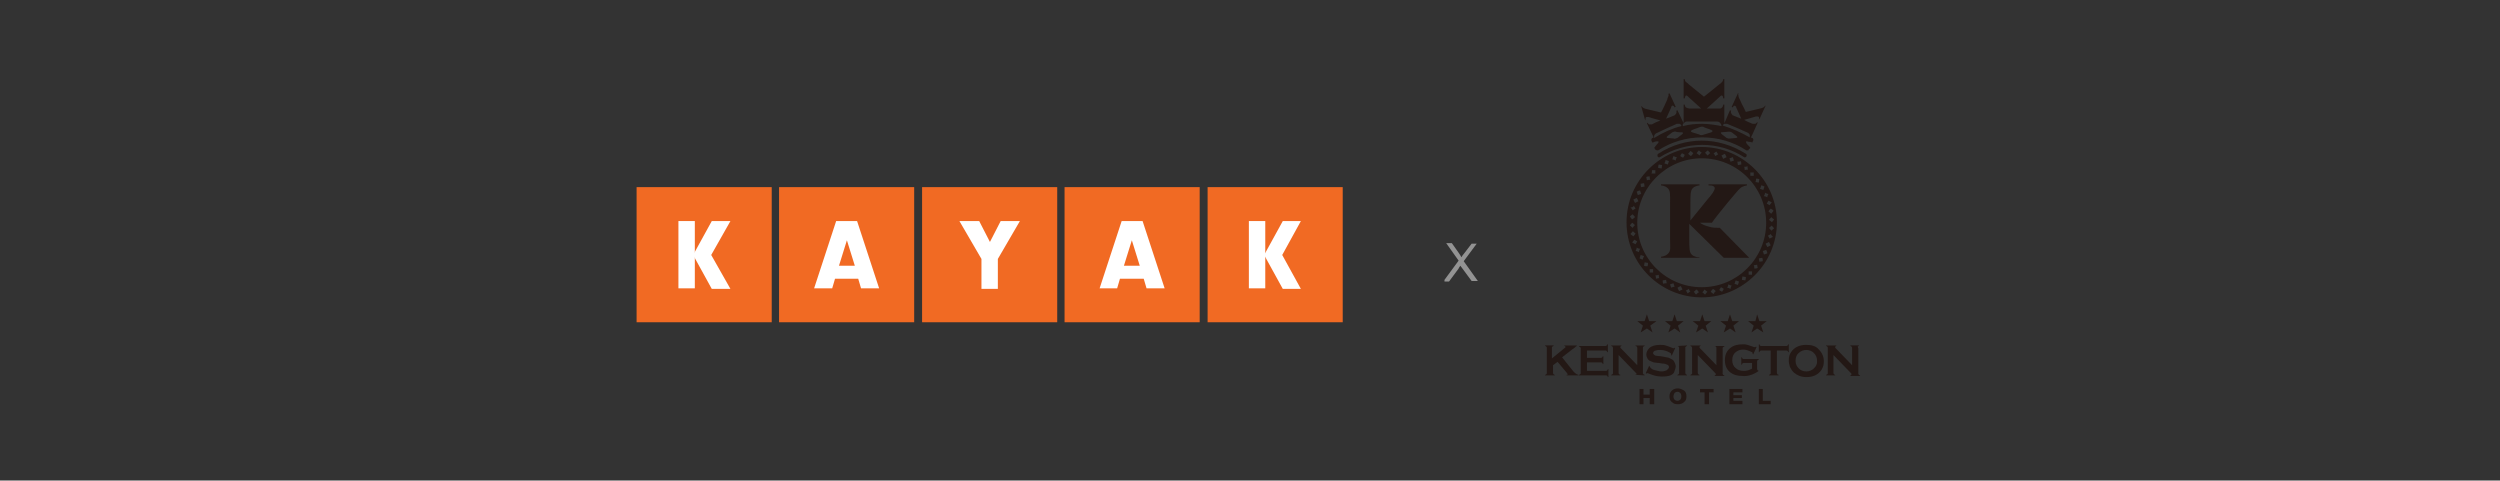 <?xml version="1.0" encoding="utf-8" standalone="no"?><svg xmlns="http://www.w3.org/2000/svg" xmlns:xlink="http://www.w3.org/1999/xlink" id="Layer_1" style="" version="1.1" viewBox="0 0 442.2 85" x="0px" xml:space="preserve" y="0px">
<rect x="0" y="0" width="442.2" height="85" fill="#333333" stroke="none"/>
<style type="text/css">
	.st0{fill:#939393;}
	.st1{fill:#231815;}
	.st2{fill:#F16A23;}
	.st3{fill:#FFFFFF;}
</style>
<g>
	<g>
		<path class="st0" d="M255.5,49.5l2.5-3.4l-2.2-3.1h1l1.2,1.7c0.2,0.3,0.4,0.6,0.5,0.8c0.1-0.2,0.3-0.5,0.5-0.7l1.3-1.7h0.9    l-2.3,3.1l2.5,3.5h-1.1l-1.7-2.3c-0.1-0.1-0.2-0.3-0.3-0.4c-0.1,0.2-0.3,0.4-0.3,0.5l-1.7,2.3h-0.8V49.5z"/>
	</g>
	<g>
		<path class="st1" d="M300.4,45.5c0,0-0.7,0-1.2-0.5c-0.4-0.4-0.4-1.3-0.4-2.7v-2.7l6.1,6h4.5l-5.2-5.3c-0.5,0-1.3,0-1.9-0.2    c-0.8-0.2-1.4-0.5-1.6-0.7h2.1c0.8-1.2,4.6-5.8,5-6.1c0.4-0.4,1.2-0.5,1.2-0.5v-0.2h-6.8v0.2c0,0,1.1-0.1,1.1,0.5    c0,0.4-0.5,1.1-1.3,2l-3,3.7v-3c0-1.4,0-2.3,0.4-2.7c0.5-0.5,1.2-0.5,1.2-0.5v-0.2h-6.8v0.2c0,0,0.7,0,1.2,0.5s0.4,1.2,0.4,2.7    v6.2c0,1.5,0.2,2.2-0.4,2.7c-0.5,0.5-1.2,0.5-1.2,0.5v0.2h6.8v-0.1H300.4z"/>
		<path class="st1" d="M301,52.6c7.3,0,13.3-6,13.3-13.3S308.3,26,301,26s-13.3,6-13.3,13.3C287.7,46.7,293.7,52.6,301,52.6     M292.4,48.2c-0.2,0-0.4,0-0.6,0c0-0.2,0-0.4,0-0.6c0.2,0,0.4,0,0.6,0C292.4,47.8,292.4,48,292.4,48.2 M292.9,49.3    c0-0.2,0-0.4-0.1-0.6c0.2,0,0.4,0,0.6-0.1c0,0.2,0,0.4,0.1,0.6C293.4,49.2,293.2,49.2,292.9,49.3 M294.2,50.2    c-0.1-0.2-0.1-0.4-0.1-0.6c0.2,0,0.4-0.1,0.6-0.1c0,0.2,0.1,0.4,0.1,0.6C294.6,50.1,294.4,50.1,294.2,50.2 M295.6,50.9    c-0.1-0.2-0.1-0.4-0.2-0.6c0.2-0.1,0.4-0.1,0.6-0.2c0.1,0.2,0.1,0.4,0.2,0.6C295.9,50.8,295.7,50.8,295.6,50.9 M297,51.5    c-0.1-0.2-0.2-0.4-0.3-0.6c0.2-0.1,0.3-0.2,0.6-0.3c0.1,0.2,0.2,0.4,0.3,0.6C297.4,51.3,297.2,51.4,297,51.5 M298.5,51.9    c-0.1-0.2-0.2-0.4-0.3-0.5c0.2-0.1,0.4-0.2,0.5-0.3c0.1,0.2,0.2,0.4,0.3,0.5C298.8,51.6,298.7,51.8,298.5,51.9 M300,52.1    c-0.1-0.1-0.3-0.3-0.4-0.5c0.2-0.1,0.3-0.3,0.5-0.4c0.1,0.1,0.3,0.3,0.4,0.5C300.3,51.8,300.2,51.9,300,52.1 M301.6,52.1    c-0.2-0.1-0.3-0.3-0.5-0.4c0.2-0.2,0.3-0.3,0.4-0.5c0.1,0.1,0.3,0.3,0.5,0.4C301.8,51.8,301.7,52,301.6,52.1 M303.1,52    c-0.2-0.1-0.3-0.2-0.5-0.4c0.1-0.2,0.2-0.3,0.4-0.5c0.2,0.1,0.3,0.2,0.5,0.4C303.3,51.6,303.2,51.8,303.1,52 M304.6,51.6    c-0.2-0.1-0.4-0.2-0.5-0.3c0.1-0.2,0.2-0.3,0.3-0.5c0.2,0.1,0.4,0.2,0.5,0.3C304.8,51.3,304.7,51.5,304.6,51.6 M306.1,51.1    c-0.2-0.1-0.4-0.2-0.6-0.2c0.1-0.2,0.2-0.4,0.2-0.6c0.2,0.1,0.4,0.2,0.6,0.2C306.2,50.7,306.1,50.9,306.1,51.1 M307.4,50.4    c-0.2-0.1-0.4-0.1-0.6-0.2c0.1-0.2,0.1-0.4,0.2-0.6c0.2,0.1,0.4,0.1,0.6,0.2C307.5,50,307.5,50.2,307.4,50.4 M308.7,49.6    c-0.2,0-0.4-0.1-0.6-0.1c0-0.2,0.1-0.4,0.1-0.6c0.2,0,0.4,0.1,0.6,0.1C308.8,49.2,308.8,49.4,308.7,49.6 M309.9,48.6    c-0.2,0-0.4,0-0.6,0c0-0.2,0-0.4,0-0.6c0.2,0,0.4,0,0.6,0C309.9,48.2,309.9,48.4,309.9,48.6 M310.3,47.5c0-0.2,0-0.4-0.1-0.6    c0.2,0,0.4,0,0.6-0.1c0,0.2,0.1,0.4,0.1,0.6C310.7,47.5,310.5,47.5,310.3,47.5 M311.2,46.3c0-0.2-0.1-0.4-0.1-0.6    c0.2,0,0.4-0.1,0.6-0.1c0.1,0.2,0.1,0.4,0.1,0.6C311.6,46.2,311.4,46.3,311.2,46.3 M312,45c-0.1-0.2-0.1-0.4-0.2-0.6    c0.2-0.1,0.4-0.1,0.6-0.2c0.1,0.2,0.2,0.4,0.2,0.6C312.4,44.9,312.2,45,312,45 M312.6,43.7c-0.1-0.2-0.2-0.4-0.3-0.6    c0.2-0.1,0.4-0.2,0.6-0.3c0.1,0.2,0.2,0.4,0.3,0.6C313,43.5,312.8,43.6,312.6,43.7 M313,42.2c-0.1-0.2-0.2-0.4-0.3-0.5    c0.2-0.1,0.4-0.2,0.5-0.3c0.1,0.2,0.2,0.3,0.4,0.5C313.4,42,313.2,42.1,313,42.2 M313.3,40.8c-0.1-0.2-0.3-0.3-0.4-0.5    c0.2-0.1,0.3-0.3,0.5-0.4c0.1,0.2,0.3,0.3,0.4,0.5C313.6,40.5,313.5,40.7,313.3,40.8 M313.4,39.3c-0.1-0.1-0.3-0.3-0.5-0.4    c0.1-0.2,0.3-0.3,0.4-0.5c0.2,0.2,0.3,0.3,0.5,0.4C313.7,39,313.6,39.1,313.4,39.3 M313.3,37.8c-0.2-0.1-0.3-0.3-0.5-0.4    c0.1-0.2,0.2-0.3,0.4-0.5c0.2,0.1,0.4,0.2,0.5,0.4C313.5,37.5,313.4,37.7,313.3,37.8 M313,36.3c-0.2-0.1-0.3-0.2-0.5-0.3    c0.1-0.2,0.2-0.3,0.3-0.5c0.2,0.1,0.4,0.2,0.6,0.3C313.2,36,313.1,36.2,313,36.3 M312.8,34.3c-0.1,0.2-0.2,0.4-0.2,0.6    c-0.2-0.1-0.4-0.2-0.6-0.2c0.1-0.2,0.2-0.4,0.2-0.6C312.4,34.2,312.6,34.3,312.8,34.3 M311.5,32.8c0.2,0,0.4,0.1,0.6,0.2    c-0.1,0.2-0.1,0.4-0.2,0.6c-0.2-0.1-0.4-0.1-0.6-0.2C311.4,33.2,311.5,33,311.5,32.8 M310.6,31.6c0.2,0,0.4,0,0.6,0.1    c0,0.2-0.1,0.4-0.1,0.6c-0.2,0-0.4-0.1-0.6-0.1C310.6,32,310.6,31.8,310.6,31.6 M309.6,30.5c0.2,0,0.4,0,0.6,0c0,0.2,0,0.4,0,0.6    c-0.2,0-0.4,0-0.6,0C309.6,30.9,309.6,30.7,309.6,30.5 M309.1,29.4c0,0.2,0,0.4,0.1,0.6c-0.2,0-0.4,0-0.6,0.1c0-0.2,0-0.4-0.1-0.6    C308.7,29.5,308.9,29.5,309.1,29.4 M307.9,28.5c0.1,0.2,0.1,0.4,0.1,0.6c-0.2,0-0.4,0.1-0.6,0.1c0-0.2-0.1-0.4-0.1-0.6    C307.5,28.6,307.7,28.6,307.9,28.5 M306.5,27.8c0.1,0.2,0.1,0.4,0.2,0.6c-0.2,0.1-0.4,0.1-0.6,0.2c-0.1-0.2-0.1-0.4-0.2-0.6    C306.1,27.9,306.3,27.9,306.5,27.8 M305.1,27.2c0.1,0.2,0.2,0.4,0.3,0.6c-0.2,0.1-0.4,0.2-0.6,0.3c-0.1-0.2-0.2-0.4-0.3-0.6    C304.7,27.4,304.9,27.3,305.1,27.2 M303.6,26.8c0.1,0.2,0.2,0.3,0.3,0.5c-0.2,0.1-0.3,0.2-0.5,0.3c-0.1-0.2-0.2-0.4-0.3-0.5    C303.2,27.1,303.4,26.9,303.6,26.8 M302.1,26.6c0.1,0.2,0.3,0.3,0.4,0.5c-0.2,0.1-0.3,0.3-0.5,0.4c-0.1-0.2-0.3-0.3-0.4-0.5    C301.7,26.9,301.9,26.7,302.1,26.6 M300.5,26.6c0.1,0.1,0.3,0.3,0.5,0.4c-0.2,0.2-0.3,0.3-0.4,0.5c-0.1-0.1-0.3-0.3-0.5-0.4    C300.2,26.9,300.4,26.7,300.5,26.6 M299,26.7c0.2,0.1,0.3,0.2,0.5,0.4c-0.1,0.2-0.2,0.3-0.4,0.5c-0.2-0.1-0.3-0.2-0.5-0.4    C298.7,27.1,298.9,26.9,299,26.7 M297.5,27.1c0.2,0.1,0.4,0.2,0.5,0.3c-0.1,0.2-0.2,0.4-0.3,0.5c-0.2-0.1-0.4-0.2-0.5-0.3    C297.3,27.4,297.4,27.2,297.5,27.1 M296,27.6c0.2,0.1,0.4,0.2,0.6,0.2c-0.1,0.2-0.2,0.4-0.2,0.6c-0.2-0.1-0.4-0.2-0.6-0.2    C295.9,28,295.9,27.8,296,27.6 M294.6,28.3c0.2,0.1,0.4,0.1,0.6,0.2c-0.1,0.2-0.1,0.4-0.2,0.6c-0.2-0.1-0.4-0.1-0.6-0.2    C294.5,28.7,294.6,28.5,294.6,28.3 M293.4,29.1c0.2,0,0.4,0.1,0.6,0.1c0,0.2-0.1,0.4-0.1,0.6c-0.2,0-0.4-0.1-0.6-0.1    C293.3,29.5,293.3,29.3,293.4,29.1 M301,28c6.3,0,11.4,5.1,11.4,11.4s-5.1,11.4-11.4,11.4s-11.4-5.1-11.4-11.4    C289.6,33.1,294.8,28,301,28 M292.2,30.1c0.2,0,0.4,0,0.6,0c0,0.2,0,0.4,0,0.6c-0.2,0-0.3,0-0.5,0c-0.1,0-0.1,0-0.2,0    C292.2,30.6,292.2,30.3,292.2,30.1 M291.8,31.2c0,0.2,0,0.4,0.1,0.6c-0.2,0-0.4,0-0.6,0.1c0-0.2-0.1-0.4-0.1-0.6    C291.4,31.2,291.6,31.2,291.8,31.2 M290.8,32.4c0,0.2,0.1,0.4,0.1,0.6c-0.2,0-0.4,0.1-0.6,0.1c-0.1-0.2-0.1-0.4-0.1-0.6    C290.4,32.5,290.6,32.4,290.8,32.4 M290.1,33.7c0.1,0.2,0.1,0.4,0.2,0.6c-0.2,0.1-0.4,0.1-0.6,0.2c-0.1-0.2-0.1-0.4-0.2-0.6    C289.7,33.8,289.9,33.7,290.1,33.7 M289.5,35c0.1,0.2,0.2,0.3,0.3,0.6c-0.2,0.1-0.4,0.2-0.6,0.3c-0.1-0.2-0.2-0.4-0.3-0.6    C289.1,35.2,289.3,35.1,289.5,35 M289,36.4c0.1,0.2,0.2,0.3,0.3,0.5c-0.2,0.1-0.4,0.2-0.5,0.3c-0.1-0.2-0.2-0.3-0.4-0.5    C288.7,36.7,288.9,36.6,289,36.4 M288.8,37.9c0.1,0.2,0.3,0.3,0.4,0.5c-0.1,0.1-0.3,0.3-0.5,0.4c-0.1-0.1-0.3-0.3-0.4-0.5    C288.4,38.2,288.6,38,288.8,37.9 M288.7,39.4c0.2,0.1,0.3,0.3,0.5,0.4c-0.2,0.2-0.3,0.3-0.4,0.5c-0.2-0.1-0.3-0.3-0.5-0.4    C288.4,39.7,288.5,39.6,288.7,39.4 M288.8,40.9c0.2,0.1,0.3,0.3,0.5,0.4c-0.1,0.2-0.2,0.3-0.4,0.5c-0.1-0.1-0.3-0.2-0.5-0.4    C288.5,41.2,288.7,41.1,288.8,40.9 M289.1,42.4c0.2,0.1,0.3,0.2,0.5,0.3c-0.1,0.2-0.2,0.3-0.3,0.5c-0.2-0.1-0.4-0.2-0.6-0.3    C288.8,42.7,289,42.5,289.1,42.4 M289.3,44.4c0.1-0.2,0.2-0.4,0.2-0.6c0.2,0.1,0.4,0.2,0.6,0.2c-0.1,0.2-0.2,0.4-0.2,0.6    C289.7,44.5,289.5,44.4,289.3,44.4 M290.6,45.9c-0.2,0-0.4-0.1-0.6-0.2c0.1-0.2,0.1-0.4,0.2-0.6c0.2,0.1,0.4,0.1,0.6,0.2    C290.7,45.5,290.6,45.7,290.6,45.9 M291.4,47.1c-0.2,0-0.4,0-0.6-0.1c0-0.2,0.1-0.4,0.1-0.6c0.2,0,0.4,0.1,0.6,0.1    C291.5,46.7,291.5,46.9,291.4,47.1"/>
		<path class="st1" d="M291,21.3C291.1,21.3,291.1,21.3,291,21.3l0.1-0.1L291,21.3c0.1-0.1,0-0.3,0.1-0.5c0-0.1,0.1-0.1,0.2-0.1    s0.1,0,0.2,0h0.1c0.6,0.2,1.3,0.4,2.1,0.6l0,0c-0.5,0.2-1,0.4-1.5,0.7c-0.1,0-0.2,0-0.3,0c-0.1,0-0.1,0-0.2,0    c-0.2-0.1-0.3-0.3-0.3-0.3l0,0l0,0l-0.1,0.1l1.2,2.5c-0.1,0-0.1,0.1-0.2,0.1s-0.1,0.1-0.2,0.2c0,0.1,0,0.2,0,0.3    c0.1,0.1,0.1,0.2,0.1,0.2c0,0.1,0.1,0.1,0.1,0.1s0.2,0,0.3-0.1c0.3-0.1,0.4-0.1,0.6-0.1s0.2,0.1,0.1,0.3c-0.1,0.1-0.4,0.4-0.6,0.7    c-0.1,0.1-0.1,0.2,0,0.3c0,0.1,0.1,0.2,0.2,0.2c0.1,0.1,0.1,0.1,0.2,0.1s0.1,0,0.2,0c2.3-1.5,5-2.3,7.8-2.3s5.5,0.8,7.8,2.3    c0,0,0.1,0,0.2,0s0.2,0,0.2-0.1s0.1-0.2,0.2-0.2c0.1-0.1,0.1-0.2,0-0.3c-0.3-0.3-0.6-0.6-0.6-0.7c-0.1-0.2-0.1-0.3,0.1-0.3    c0.3,0.1,0.4,0.1,0.6,0.1c0.1,0,0.3,0.1,0.3,0.1c0.1,0,0.1,0,0.1-0.1c0,0,0-0.1,0.1-0.2c0-0.1,0.1-0.2,0-0.3    c0-0.1-0.1-0.2-0.2-0.2s-0.1-0.1-0.2-0.1l0.3-0.6l0.9-2l-0.1-0.1l0,0l0,0c0,0-0.1,0.2-0.3,0.3c-0.1,0-0.1,0-0.2,0s-0.2,0-0.3,0    c-0.5-0.2-1-0.4-1.5-0.7l0,0c0.8-0.2,1.4-0.4,2.1-0.6h0.1c0.1,0,0.1,0,0.2,0s0.1,0,0.2,0.1s0,0.4,0,0.4l0,0l0,0h0.1l0,0l1.1-2.4    l0,0h-0.1l0,0l0,0c0,0-0.1,0.2-0.3,0.3c-0.2,0.1-0.5,0.2-0.6,0.2c-0.9,0.2-1.7,0.4-2.5,0.6c-0.2-0.5-0.5-1-0.7-1.4l-0.4-0.9    c-0.1-0.1-0.2-0.4-0.2-0.6c-0.1-0.2,0-0.4,0-0.4l0,0l0,0c0,0,0,0-0.1,0l0,0l-1.1,2.4l0.2,0.1l0,0c0,0,0.1-0.3,0.3-0.3    c0.1,0,0.2,0.1,0.3,0.2V19c0.3,0.7,0.6,1.3,0.9,2l0,0c-0.5-0.2-1-0.4-1.5-0.6c0,0-0.1,0-0.1-0.1c-0.1-0.1-0.1-0.1-0.2-0.3    c-0.1-0.2,0-0.4,0-0.4l0,0l-0.2-0.1c0,0-0.5,1.1-0.6,1.4l-0.4,0.9v-3.3h-0.2l0,0l0,0c0,0,0,0.3-0.2,0.5c-0.1,0.1-0.2,0.2-0.4,0.2    c-0.1,0-0.1,0-0.2,0h-2.1c0,0,0,0,0.1-0.1c0.7-0.6,1.3-1.2,2.1-1.9l0.1-0.1c0.1-0.1,0.2-0.2,0.3-0.2h0.1c0.2,0.1,0.2,0.5,0.2,0.5    l0,0h0.2V14h-0.2l0,0c0,0,0,0.3-0.2,0.5s-0.4,0.4-0.6,0.5c-1,0.8-1.8,1.5-2.6,2.1c-0.9-0.7-1.7-1.4-2.6-2.1    c-0.1-0.1-0.4-0.4-0.6-0.5C298,14.3,298,14,298,14l0,0h-0.1h-0.1l0,0v3.4h0.1h0.1l0,0l0,0c0,0,0-0.3,0.2-0.5h0.1    c0.1,0,0.2,0.1,0.3,0.2l0.1,0.1c0.7,0.6,1.4,1.3,2.1,1.9l0.1,0.1h-2.1c-0.1,0-0.4-0.1-0.6-0.2c-0.2-0.2-0.2-0.5-0.2-0.5l0,0h-0.1    h-0.1l0,0v3.3l-1.1-2.3l-0.2,0.1l0,0c0,0,0.1,0.2,0,0.4c0,0.1-0.1,0.2-0.2,0.3l-0.1,0.1c-0.5,0.2-1,0.4-1.5,0.6l0,0    c0.3-0.7,0.6-1.3,0.9-2v-0.1c0.1-0.1,0.1-0.3,0.3-0.2c0.2,0,0.2,0.2,0.3,0.3l0,0l0.2-0.1l-1.1-2.4l-0.2,0.1l0,0c0,0,0.1,0.2,0,0.4    c-0.1,0.2-0.2,0.5-0.2,0.6l-0.4,0.9c-0.2,0.5-0.5,1-0.7,1.4c-0.8-0.2-1.7-0.4-2.5-0.6c-0.1,0-0.4-0.1-0.6-0.2s-0.3-0.3-0.3-0.3    l0,0l0,0h-0.1l0,0L291,21.3L291,21.3z M302.9,23.2c0,0,0,0.1-0.2,0.2l-1.3,0.4c-0.1,0-0.2,0.1-0.4,0.1c-0.2,0-0.3,0-0.4-0.1    l-1.3-0.4c-0.2-0.1-0.2-0.1-0.2-0.2l0,0c0,0,0-0.1,0.2-0.2c0.4-0.2,0.9-0.3,1.3-0.5c0.1,0,0.2-0.1,0.4-0.1c0.2,0,0.3,0,0.4,0.1    c0.4,0.2,0.9,0.3,1.3,0.5C302.9,23.1,302.9,23.1,302.9,23.2L302.9,23.2 M304.7,22.2c0,0,0.1-0.2,0.3-0.3c0.1,0,0.1,0,0.2,0    s0.2,0,0.3,0c1.2,0.5,2.4,1,3.7,1.6c0,0,0.1,0,0.1,0.1c0.1,0.1,0.2,0.2,0.2,0.3V24c0,0.2,0,0.3,0,0.3l0,0    C307.9,23.4,306.3,22.7,304.7,22.2L304.7,22.2z M304.5,23.4c0.4,0,0.8-0.1,1.2-0.1c0.1,0,0.2,0,0.3,0c0.1,0,0.2,0.1,0.3,0.1    c0.3,0.2,0.6,0.5,0.9,0.7c0.1,0.1,0.1,0.2,0.1,0.2l0,0c0,0-0.1,0.1-0.2,0.1l-1.1,0.1c-0.1,0-0.2,0-0.3,0c-0.1,0-0.2-0.1-0.3-0.1    l-0.9-0.7c-0.1-0.1-0.1-0.2-0.1-0.2l0,0C304.4,23.5,304.4,23.4,304.5,23.4 M297.8,21.8C297.8,21.8,297.8,21.7,297.8,21.8    c0.2-0.2,0.4-0.3,0.5-0.3s0.2,0,0.2,0h2.6h2.6c0.1,0,0.4,0,0.6,0.3c0.2,0.2,0.2,0.5,0.2,0.5l0,0c-1.1-0.2-2.2-0.4-3.4-0.4l0,0l0,0    l0,0c-1.2,0-2.3,0.1-3.4,0.4l0,0C297.6,22.2,297.6,22,297.8,21.8 M297.5,23.4c0.1,0,0.2,0.1,0.2,0.1l0,0c0,0,0,0.1-0.1,0.2    l-0.9,0.7c-0.1,0-0.2,0.1-0.3,0.1c-0.1,0-0.2,0.1-0.3,0l-1.1-0.1c-0.2,0-0.2-0.1-0.2-0.1l0,0c0,0,0-0.1,0.1-0.2    c0.3-0.2,0.6-0.5,0.9-0.7c0.1,0,0.2-0.1,0.3-0.1c0.1,0,0.2-0.1,0.3,0C296.8,23.4,297.2,23.4,297.5,23.4 M296.6,21.9    c0,0,0.1,0,0.3,0c0.1,0,0.2,0,0.2,0c0.2,0.1,0.3,0.3,0.3,0.3v0.1c-1.6,0.4-3.2,1.1-4.8,2.1l0,0c0,0-0.1-0.2,0-0.3V24    c0-0.1,0.1-0.2,0.2-0.3l0.1-0.1C294.2,23,295.4,22.4,296.6,21.9"/>
		<path class="st1" d="M293.3,27.2c-0.1,0.1-0.2,0.2-0.1,0.4c0,0,0,0,0,0.1c0.1,0.1,0.2,0.2,0.4,0.1c4.6-2.9,10.4-2.9,14.9,0    c0.1,0.1,0.3,0,0.4-0.1c0,0,0,0,0-0.1c0.1-0.1,0.1-0.3-0.1-0.4C303.9,24.1,298.1,24.1,293.3,27.2"/>
		<polygon class="st1" points="311.2,56.8 310.8,55.6 310.5,56.8 309.2,56.8 310.2,57.6 309.8,58.8 310.8,58.1 311.9,58.8     311.5,57.6 312.5,56.8   "/>
		<polygon class="st1" points="306,58.1 307,58.8 306.6,57.6 307.6,56.8 306.4,56.8 306,55.6 305.6,56.8 304.3,56.8 305.3,57.6     304.9,58.8   "/>
		<polygon class="st1" points="301.5,56.8 301.1,55.6 300.7,56.8 299.4,56.8 300.4,57.6 300,58.8 301.1,58.1 302.1,58.8 301.7,57.6     302.7,56.8   "/>
		<polygon class="st1" points="296.6,56.8 296.2,55.6 295.8,56.8 294.5,56.8 295.5,57.6 295.1,58.8 296.2,58.1 297.2,58.8     296.8,57.6 297.8,56.8   "/>
		<polygon class="st1" points="291.7,56.8 291.3,55.6 290.9,56.8 289.6,56.8 290.6,57.6 290.2,58.8 291.3,58.1 292.3,58.8     291.9,57.6 293,56.8   "/>
		<path class="st1" d="M278.3,65.7l-2-2.5l1.8-1.4l0.3-0.2c0.2-0.2,0.3-0.2,0.3-0.3c0,0,0.1,0,0.2-0.1v-0.1h-2.2v0.1    c0.2,0,0.2,0.1,0.2,0.2c0,0,0,0.1-0.2,0.2l-2.2,1.8v-1.9c0-0.1,0-0.1,0.1-0.2c0,0,0.1-0.1,0.2-0.1v-0.1h-1.5v0.1    c0.1,0,0.2,0.1,0.2,0.1s0.1,0.1,0.1,0.2V66c0,0.1,0,0.1-0.1,0.2c0,0-0.1,0.1-0.2,0.1v0.1h1.7v-0.1c-0.1,0-0.2-0.1-0.2-0.1    s-0.1-0.1-0.1-0.2v-1.4l0.8-0.6l1.6,1.9c0.1,0.2,0.2,0.2,0.2,0.3c0,0.1-0.1,0.1-0.2,0.1v0.1h2.1v-0.1c-0.1,0-0.2-0.1-0.3-0.1    C278.7,66.1,278.5,65.9,278.3,65.7"/>
		<path class="st1" d="M284.3,65.5c0,0-0.1,0.1-0.2,0.1h-3.4v-1.5h2.5c0.1,0,0.1,0,0.2,0.1c0,0,0.1,0.1,0.1,0.2h0.1V63h-0.1    c0,0.1-0.1,0.2-0.1,0.2s-0.1,0.1-0.2,0.1h-2.5V62h3.3c0.1,0,0.1,0,0.2,0.1c0,0,0.1,0.1,0.1,0.2h0.1v-1.4h-0.1    c0,0.1-0.1,0.2-0.1,0.2s-0.1,0.1-0.2,0.1h-4.7v0.1c0.1,0,0.2,0.1,0.2,0.1s0.1,0.1,0.1,0.2V66c0,0.1,0,0.1-0.1,0.2    c0,0-0.1,0.1-0.2,0.1v0.1h4.8c0.1,0,0.1,0,0.2,0.1c0,0,0.1,0.1,0.1,0.2h0.1v-1.4h-0.1C284.4,65.4,284.3,65.4,284.3,65.5"/>
		<path class="st1" d="M289.2,66.3L289.2,66.3l1.7,0.1v-0.1c-0.1,0-0.2-0.1-0.2-0.1s-0.1-0.1-0.1-0.2v-4.5c0-0.1,0-0.1,0.1-0.2    c0,0,0.1-0.1,0.2-0.1v-0.1h-1.6v0.1c0.1,0,0.2,0.1,0.2,0.1s0.1,0.1,0.1,0.2v3.1l-2.9-3c-0.1-0.1-0.1-0.1-0.1-0.2    c0-0.1,0.1-0.2,0.2-0.2v-0.1H285v0.1c0.1,0,0.2,0.1,0.2,0.1s0.1,0.1,0.1,0.2V66c0,0.1,0,0.1-0.1,0.2c0,0-0.1,0.1-0.2,0.1v0.1h1.6    v-0.1c-0.1,0-0.2-0.1-0.2-0.1s-0.1-0.1-0.1-0.2v-3.2l3,3.1c0.1,0.1,0.2,0.2,0.2,0.3C289.4,66.2,289.3,66.3,289.2,66.3"/>
		<path class="st1" d="M296.4,64.8c0-0.2-0.1-0.5-0.2-0.7c-0.1-0.2-0.2-0.4-0.4-0.5c-0.2-0.1-0.4-0.2-0.6-0.3s-0.6-0.1-0.9-0.2    l-0.6-0.1c-0.4,0-0.7-0.1-0.9-0.1c-0.2-0.1-0.4-0.3-0.4-0.4c0-0.1,0-0.2,0.1-0.3s0.2-0.2,0.4-0.2c0.2-0.1,0.5-0.1,0.8-0.1    c0.6,0,1.2,0.2,1.7,0.5c0.2,0.1,0.2,0.2,0.2,0.3c0,0,0,0,0,0.1l0.1,0.1l0.6-1.3l-0.1-0.1c-0.1,0.1-0.1,0.1-0.2,0.1    c0,0-0.1,0-0.3-0.1c-0.4-0.2-0.8-0.3-1.1-0.4c-0.3-0.1-0.7-0.1-1-0.1c-0.8,0-1.5,0.2-1.9,0.6c-0.3,0.3-0.5,0.7-0.5,1.1    c0,0.3,0.1,0.5,0.2,0.7s0.3,0.4,0.6,0.5c0.2,0.1,0.3,0.1,0.5,0.2c0.2,0,0.5,0.1,0.9,0.1l0.6,0.1c0.4,0,0.7,0.1,0.9,0.2    c0.2,0.1,0.3,0.2,0.3,0.4c0,0.1,0,0.2-0.1,0.3c-0.1,0.1-0.2,0.2-0.3,0.3c-0.2,0.1-0.6,0.2-0.9,0.2s-0.7-0.1-1.1-0.2    s-0.6-0.2-0.8-0.4c-0.1-0.1-0.2-0.2-0.2-0.3l0,0l-0.1-0.1l-0.6,1.3l0.1,0.1c0.1-0.1,0.1-0.1,0.2-0.1c0,0,0.1,0,0.3,0.1    c0.7,0.3,1.4,0.5,2.2,0.5c0.4,0,0.8,0,1.2-0.1c0.5-0.1,0.8-0.3,1-0.6C296.2,65.5,296.4,65.2,296.4,64.8"/>
		<path class="st1" d="M296.7,61.2c0.1,0,0.2,0.1,0.2,0.1s0.1,0.1,0.1,0.2V66c0,0.1,0,0.1-0.1,0.2c0,0-0.1,0.1-0.2,0.1v0.1h1.7v-0.1    c-0.1,0-0.2-0.1-0.2-0.1s-0.1-0.1-0.1-0.2v-4.5c0-0.1,0-0.1,0.1-0.2c0,0,0.1-0.1,0.2-0.1v-0.1L296.7,61.2L296.7,61.2z"/>
		<path class="st1" d="M303.3,61.2c0.1,0,0.2,0.1,0.2,0.1s0.1,0.1,0.1,0.2v3.1l-2.9-3c-0.1-0.1-0.1-0.1-0.1-0.2    c0-0.1,0.1-0.2,0.2-0.2v-0.1H299v0.1c0.1,0,0.2,0.1,0.2,0.1s0.1,0.1,0.1,0.2V66c0,0.1,0,0.1-0.1,0.2c0,0-0.1,0.1-0.2,0.1v0.1h1.6    v-0.1c-0.1,0-0.2-0.1-0.2-0.1s-0.1-0.1-0.1-0.2v-3.2l3,3.1c0.1,0.1,0.2,0.2,0.2,0.3c0,0.1-0.1,0.1-0.2,0.2v0.1h1.7v-0.1    c-0.1,0-0.2-0.1-0.2-0.1s-0.1-0.1-0.1-0.2v-4.5c0-0.1,0-0.1,0.1-0.2c0,0,0.1-0.1,0.2-0.1v-0.1L303.3,61.2L303.3,61.2z"/>
		<path class="st1" d="M311.1,65.6c-0.1,0-0.2-0.1-0.2-0.1s-0.1-0.1-0.1-0.2v-1.4c0-0.1,0-0.1,0.1-0.2c0,0,0.1-0.1,0.2-0.1v-0.1    h-2.7c-0.1,0-0.1,0-0.2-0.1c0,0-0.1-0.1-0.1-0.2H308v1.3h0.1c0-0.1,0.1-0.2,0.1-0.2s0.1-0.1,0.2-0.1h1.5v1    c-0.2,0.1-0.4,0.2-0.7,0.3c-0.3,0.1-0.5,0.1-0.8,0.1c-0.6,0-1.1-0.2-1.4-0.5c-0.4-0.3-0.6-0.8-0.6-1.4s0.2-1.1,0.6-1.4    c0.6-0.5,1.4-0.6,2.2-0.3c0.3,0.1,0.5,0.2,0.7,0.3c0.1,0.1,0.1,0.1,0.1,0.1s0,0.1,0,0.2l0.1,0.1l0.6-1.3l-0.1-0.1    c-0.1,0.1-0.1,0.1-0.2,0.1s-0.2,0-0.4-0.1c-0.3-0.1-0.6-0.2-0.9-0.3s-0.5-0.1-0.8-0.1c-1,0-1.7,0.2-2.3,0.7    c-0.6,0.5-0.9,1.2-0.9,2.1c0,0.9,0.3,1.7,1,2.2c0.5,0.4,1.2,0.6,2.1,0.6C309.1,66.6,310.1,66.3,311.1,65.6L311.1,65.6z"/>
		<path class="st1" d="M316.4,60.9h-0.1c0,0.1-0.1,0.2-0.1,0.2s-0.1,0.1-0.2,0.1h-4.5c-0.1,0-0.1,0-0.2-0.1c0,0-0.1-0.1-0.1-0.2    h-0.1v1.4h0.1c0-0.1,0.1-0.2,0.1-0.2s0.1-0.1,0.2-0.1h1.7v4c0,0.1,0,0.1-0.1,0.2c0,0-0.1,0.1-0.2,0.1v0.1h1.7v-0.1    c-0.1,0-0.2-0.1-0.2-0.1s-0.1-0.1-0.1-0.2v-4h1.7c0.1,0,0.1,0,0.2,0.1c0,0,0.1,0.1,0.1,0.2h0.1V60.9z"/>
		<path class="st1" d="M319.5,61c-1.3,0-2.2,0.5-2.7,1.3c-0.3,0.4-0.4,0.9-0.4,1.5c0,0.4,0.1,0.7,0.2,1.1c0.2,0.4,0.4,0.7,0.7,1    c0.6,0.5,1.3,0.8,2.2,0.8c1.2,0,2.1-0.4,2.7-1.3c0.3-0.5,0.4-0.9,0.4-1.5c0-0.8-0.3-1.5-0.9-2.1C321.2,61.2,320.4,61,319.5,61     M321.3,64.5c-0.1,0.3-0.3,0.5-0.5,0.7c-0.3,0.3-0.8,0.5-1.3,0.5s-1-0.2-1.3-0.5c-0.4-0.4-0.6-0.8-0.6-1.4s0.2-1.1,0.6-1.4    c0.3-0.3,0.8-0.5,1.3-0.5s1,0.2,1.3,0.5c0.4,0.4,0.6,0.8,0.6,1.4C321.4,64,321.4,64.3,321.3,64.5"/>
		<path class="st1" d="M328.6,61.3c0,0,0.1-0.1,0.2-0.1v-0.1h-1.5v0.1c0.1,0,0.2,0.1,0.2,0.1s0.1,0.1,0.1,0.2v3.1l-2.9-3    c-0.1-0.1-0.1-0.1-0.1-0.2c0-0.1,0.1-0.2,0.2-0.2v-0.1H323v0.1c0.1,0,0.2,0.1,0.2,0.1s0.1,0.1,0.1,0.2V66c0,0.1,0,0.1-0.1,0.2    c0,0-0.1,0.1-0.2,0.1v0.1h1.6v-0.1c-0.1,0-0.2-0.1-0.2-0.1s-0.1-0.1-0.1-0.2v-3.2l3,3.1c0.1,0.1,0.2,0.2,0.2,0.3    c0,0.1-0.1,0.1-0.2,0.2v0.1h1.7v-0.1c-0.1,0-0.2-0.1-0.2-0.1s-0.1-0.1-0.1-0.2v-4.5C328.6,61.4,328.6,61.4,328.6,61.3"/>
		<polygon class="st1" points="291.8,69.8 290.7,69.8 290.7,68.8 290,68.8 290,71.5 290.7,71.5 290.7,70.4 291.8,70.4 291.8,71.5     292.6,71.5 292.6,68.8 291.8,68.8   "/>
		<path class="st1" d="M296.8,68.7c-0.4,0-0.8,0.1-1.1,0.4c-0.3,0.3-0.4,0.6-0.4,1s0.1,0.8,0.4,1c0.3,0.3,0.6,0.4,1.1,0.4    c0.4,0,0.8-0.1,1.1-0.4c0.3-0.2,0.4-0.6,0.4-1s-0.1-0.8-0.4-1C297.6,68.9,297.2,68.7,296.8,68.7 M296.2,69.5    c0.1-0.1,0.3-0.2,0.5-0.2s0.4,0.1,0.5,0.2s0.2,0.4,0.2,0.6c0,0.3-0.1,0.5-0.2,0.6s-0.3,0.2-0.5,0.2s-0.4-0.1-0.5-0.2    s-0.2-0.3-0.2-0.6C296,69.9,296.1,69.7,296.2,69.5"/>
		<polygon class="st1" points="300.7,69.4 301.5,69.4 301.5,71.5 302.3,71.5 302.3,69.4 303.1,69.4 303.1,68.8 300.7,68.8   "/>
		<polygon class="st1" points="305.9,71.5 308.2,71.5 308.2,70.9 306.6,70.9 306.6,70.4 308.1,70.4 308.1,69.9 306.6,69.9     306.6,69.4 308.2,69.4 308.2,68.8 305.9,68.8   "/>
		<polygon class="st1" points="311.8,68.8 311.1,68.8 311.1,71.5 313.2,71.5 313.2,70.9 311.8,70.9   "/>
	</g>
	<g>
		<rect class="st2" height="23.9" width="23.9" x="112.6" y="33.1"/>
		<rect class="st2" height="23.9" width="23.9" x="137.8" y="33.1"/>
		<rect class="st2" height="23.9" width="23.9" x="163.1" y="33.1"/>
		<rect class="st2" height="23.9" width="23.9" x="188.3" y="33.1"/>
		<rect class="st2" height="23.9" width="23.9" x="213.6" y="33.1"/>
		<g>
			<path class="st3" d="M147.7,49.3l-0.5,1.7H144l3.9-11.9h3.7l3.9,11.9h-3.2l-0.5-1.7C151.9,49.3,147.7,49.3,147.7,49.3z      M149.8,42.5l-1.4,4.5h2.8L149.8,42.5z"/>
		</g>
		<g>
			<path class="st3" d="M198.1,49.3l-0.5,1.7h-3.1l3.9-11.9h3.7l3.9,11.9h-3.2l-0.5-1.7C202.4,49.3,198.1,49.3,198.1,49.3z      M200.2,42.5l-1.4,4.5h2.8L200.2,42.5z"/>
		</g>
		<g>
			<path class="st3" d="M176.5,51.1h-2.9v-5.3l-3.9-6.7h3.5l1.9,3.7l1.9-3.7h3.4l-3.9,6.7L176.5,51.1L176.5,51.1z"/>
		</g>
		<g>
			<rect class="st3" height="11.9" width="2.9" x="120" y="39.1"/>
			<polygon class="st3" points="129.2,51.1 125.9,51.1 122.6,45.1 125.9,39.1 129.2,39.1 125.8,45.1    "/>
		</g>
		<g>
			<rect class="st3" height="11.9" width="2.9" x="220.9" y="39.1"/>
			<polygon class="st3" points="230.1,51.1 226.9,51.1 223.6,45.1 226.9,39.1 230.1,39.1 226.8,45.1    "/>
		</g>
	</g>
</g>
</svg>